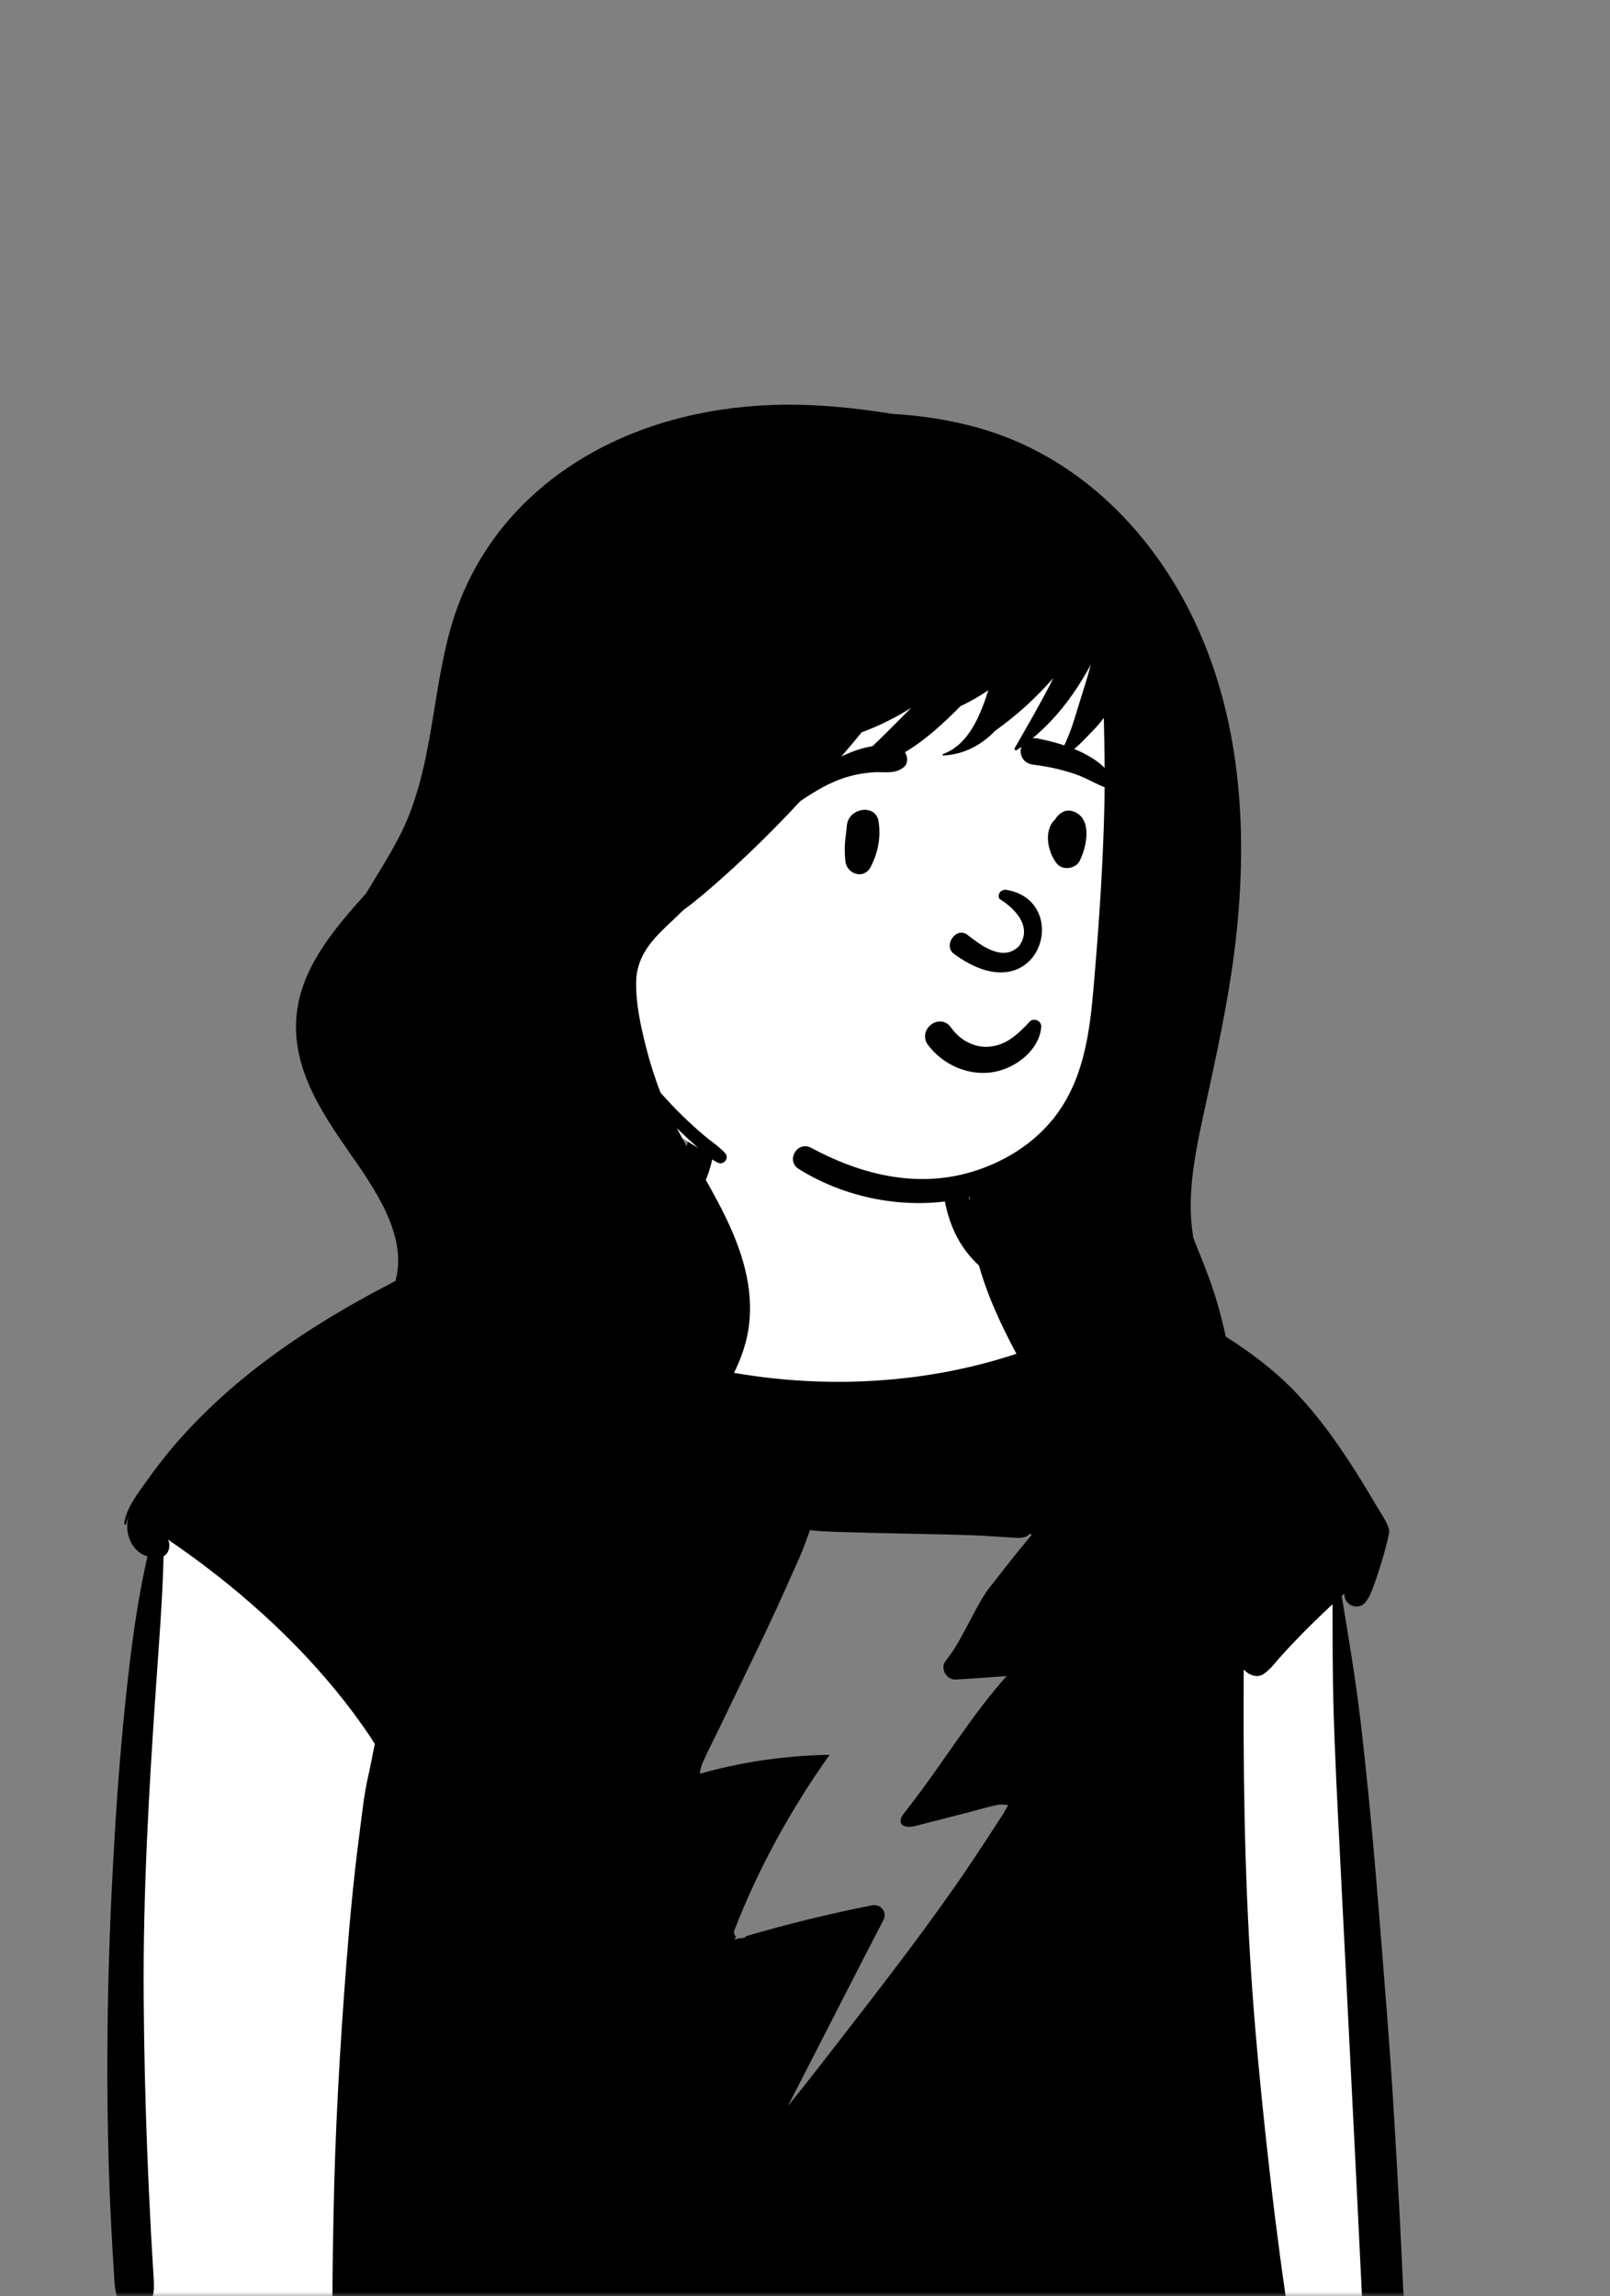 <?xml version="1.0" encoding="UTF-8"?> <svg xmlns="http://www.w3.org/2000/svg" width="195" height="278" viewBox="0 0 195 278" fill="none"><rect x="0" y="0" width="195" height="278" fill="#808080" stroke="none"/> <mask id="mask0_564_1217" style="mask-type:alpha" maskUnits="userSpaceOnUse" x="0" y="0" width="195" height="278"> <rect width="195" height="278" fill="#D9D9D9"></rect> </mask> <g mask="url(#mask0_564_1217)"> <path fill-rule="evenodd" clip-rule="evenodd" d="M90.424 125.086C93.264 124.299 96.528 124.391 99.441 124.592C102.399 124.796 105.573 125.147 108.349 126.252C110.762 127.212 112.797 128.827 114.037 131.142C115.056 133.045 115.534 135.132 115.834 137.251C115.956 138.119 116.059 138.988 116.157 139.859L116.357 141.669C116.436 142.362 116.504 142.881 116.642 143.653C117.023 145.79 117.553 147.575 118.738 149.129C121.606 152.893 126.289 154.152 130.548 155.759C133.274 156.786 135.432 158.635 136.03 161.606C136.608 164.472 158.572 188.518 160.728 190.545L160.788 190.6C162.46 192.106 162.263 194.938 162.497 197.006C162.748 199.223 162.987 201.441 163.214 203.66C163.674 208.169 164.084 212.683 164.444 217.2C165.85 234.868 166.488 252.597 166.353 270.319L166.344 271.323C166.323 273.572 166.34 275.831 166.239 278.078C166.142 280.238 165.489 282.399 163.489 283.527C161.636 284.572 159.292 284.48 157.221 284.584L157.097 284.591C154.875 284.713 152.652 284.812 150.428 284.895C141.388 285.229 132.341 285.266 123.296 285.224C105.353 285.141 87.392 284.747 69.466 285.752C64.897 286.008 50.329 284.451 45.774 284.895C41.42 285.319 45.156 287.455 42.466 287.314C33.621 286.851 25.23 284.877 16.756 282.498C15.697 282.201 14.887 281.174 14.9 280.063C15.058 267.86 15.402 255.66 15.941 243.468C16.42 232.607 17.052 221.754 17.835 210.911C18.176 206.198 18.545 201.487 18.943 196.779L19.116 194.761C19.34 192.159 19.47 189.509 19.981 186.943C20.487 184.405 21.635 182.204 23.299 180.238C24.793 178.473 41.702 164.663 45.774 162.048C49.672 159.546 53.765 157.434 57.767 155.115C59.431 154.15 61.03 154.497 62.452 153.312C63.202 152.688 74.082 148.48 77.017 147.092L77.104 147.051C79.35 145.972 81.418 144.803 82.97 142.939C83.49 142.314 84.511 138.376 84.513 137.118C84.517 134.87 84.346 132.503 85.024 130.326C85.834 127.722 87.788 125.816 90.424 125.086ZM95.238 183.036L77.853 216.905H89.158L81.055 235.723H98.849L92.537 262.081L128.636 216.905H115.09L128.636 199.118H119.241L128.636 184.055L95.238 183.036Z" fill="white"></path> <path fill-rule="evenodd" clip-rule="evenodd" d="M153.636 202.081C153.596 202.121 153.554 202.162 153.514 202.204C153.56 202.138 153.6 202.071 153.636 202.003V202.081ZM119.85 192.215C118.289 194.211 116.637 198.271 115.12 200.302C114.903 200.593 114.689 200.885 114.478 201.179C113.848 202.06 114.689 203.408 115.724 203.352C117.793 203.241 119.859 203.087 121.925 202.931C117.681 207.663 114.157 213.541 110.259 218.554C109.995 218.89 109.735 219.228 109.475 219.566C108.489 220.853 109.477 221.437 110.825 221.09C111.104 221.018 111.383 220.946 111.662 220.877C113.622 220.374 115.581 219.871 117.541 219.37C118.625 219.091 119.715 218.746 120.814 218.533C121.266 218.446 121.699 218.518 122.126 218.541C121.921 218.854 121.634 219.418 121.577 219.505C120.936 220.502 120.292 221.496 119.643 222.485C118.38 224.408 117.11 226.329 115.794 228.217C110.66 235.576 105.123 242.601 99.634 249.692C98.253 251.476 96.852 253.241 95.428 254.989C95.434 254.978 95.439 254.967 95.445 254.957C96.727 252.459 98.01 249.963 99.292 247.464C101.73 242.718 104.145 237.958 106.608 233.224C106.735 232.976 106.864 232.731 106.993 232.484C107.504 231.503 106.665 230.485 105.615 230.692C100.493 231.701 95.42 232.942 90.41 234.411C90.185 234.651 89.853 234.722 89.557 234.663C89.356 234.724 89.154 234.782 88.953 234.843C89.014 234.716 89.077 234.591 89.138 234.465C88.934 234.287 88.832 234.011 88.965 233.667C91.848 226.226 95.8 219.043 100.483 212.464C100.294 212.467 100.106 212.47 99.917 212.476C94.777 212.615 89.734 213.353 84.78 214.754C84.757 214.295 85.034 213.585 85.184 213.247C85.784 211.896 86.472 210.577 87.117 209.248C88.435 206.517 89.753 203.789 91.072 201.058C92.36 198.391 93.638 195.715 94.851 193.01C95.487 191.592 96.123 190.171 96.757 188.751C97.274 187.595 97.682 186.431 98.111 185.247C99.37 185.617 115.539 185.697 119.468 185.97C120.431 186.038 121.397 186.099 122.362 186.152C123.131 186.196 124.215 186.365 124.746 185.67L124.946 185.839C123.201 187.927 121.528 190.072 119.85 192.215ZM56.726 153.42C56.806 153.384 56.884 153.348 56.962 153.312C57.003 153.369 57.051 153.422 57.102 153.475C57.229 153.604 57.353 153.743 57.484 153.87C57.231 153.722 56.977 153.572 56.726 153.42ZM169.72 272.197C169.574 269.117 169.412 266.038 169.238 262.958C168.896 256.939 168.543 250.92 168.072 244.909C167.115 232.729 166.224 220.553 164.789 208.417C164.187 203.33 163.346 198.281 162.503 193.23C162.611 193.133 162.721 193.035 162.829 192.94C162.712 194.322 164.589 195.198 165.518 193.819C165.588 193.716 165.655 193.612 165.723 193.505C166.528 192.203 168.383 185.816 168.254 185.275C168.022 184.3 167.375 183.434 166.87 182.576C166.429 181.825 165.983 181.075 165.531 180.331C164.629 178.841 163.699 177.366 162.725 175.922C160.708 172.934 158.502 170.064 155.903 167.555C153.214 164.956 150.127 162.819 146.939 160.881C145.408 159.951 143.827 159.107 142.217 158.321C140.629 157.547 138.89 156.691 137.179 156.252C137.081 156.227 136.982 156.362 137.071 156.434C137.525 156.793 138 157.131 138.484 157.457C137.174 157.002 135.824 156.675 134.464 156.558C131.829 155.633 129.163 154.785 126.541 153.819C123.964 152.868 121.424 151.799 119.711 149.546C118.247 147.62 117.322 145.264 116.61 142.969C115.828 140.439 115.517 137.809 114.795 135.275C114.738 135.07 114.402 135.047 114.358 135.275C113.842 137.934 113.865 140.923 114.159 143.607C114.467 146.422 115.26 149.185 116.984 151.473C118.986 154.134 121.703 155.616 124.76 156.797C127.226 157.753 129.723 158.725 132.248 159.579C131.918 159.794 131.584 160.01 131.24 160.215C129.871 161.029 128.447 161.751 126.991 162.4C124.334 163.586 121.534 164.474 118.718 165.194C113.477 166.53 108.102 167.208 102.698 167.297C91.885 167.477 80.952 165.211 71.062 160.836C68.278 159.604 65.559 158.249 62.867 156.827C62.026 156.383 61.181 155.935 60.341 155.474C60.41 155.47 60.482 155.464 60.552 155.457C62.43 155.28 64.285 154.918 66.102 154.407C69.822 153.357 73.388 151.719 76.891 150.106C79.862 148.738 82.921 147.181 84.736 144.332C85.705 142.808 86.151 141.02 86.512 139.27C86.916 137.321 87.391 135.364 87.685 133.397C87.788 132.708 87.634 131.776 86.895 131.45C86.599 131.321 86.356 131.215 86.024 131.215C85.291 131.215 84.539 131.748 84.364 132.479C83.931 134.303 83.669 136.178 83.329 138.021C83.035 139.614 82.767 141.278 81.907 142.679C80.405 145.133 77.46 146.388 74.971 147.583C71.817 149.096 68.66 150.571 65.384 151.799C63.941 152.34 62.472 152.83 60.983 153.232C61.042 152.866 60.991 152.481 60.776 152.192C60.417 151.714 60.009 151.397 59.546 151.032C59.043 150.634 58.367 150.427 57.774 150.603H57.772C57.531 150.55 57.265 150.571 56.99 150.695C56.141 151.085 55.293 151.477 54.446 151.877C42.258 157.613 30.417 164.351 21.448 174.612C20.155 176.091 18.945 177.647 17.81 179.251C16.707 180.809 15.343 182.5 15.039 184.431C15.013 184.592 15.248 184.666 15.288 184.501C15.36 184.203 15.457 183.911 15.577 183.628C15.326 184.508 15.341 185.442 15.695 186.361C16.116 187.443 16.887 188.16 17.861 188.445C16.883 192.733 16.226 197.079 15.698 201.472C14.939 207.802 14.4 214.147 13.995 220.509C13.184 233.205 12.822 245.964 13.084 258.683C13.158 262.278 13.281 265.873 13.467 269.466C13.56 271.263 13.661 273.057 13.777 274.853C13.891 276.62 13.798 278.567 15.338 279.499C15.357 279.569 15.379 279.636 15.398 279.706C15.772 281.01 17.439 280.592 17.595 279.408C17.597 279.395 17.599 279.38 17.601 279.368C18.86 278.406 18.67 276.804 18.577 275.267C18.478 273.609 18.372 271.952 18.284 270.295C18.115 267.116 17.971 263.937 17.842 260.756C17.591 254.466 17.449 248.168 17.403 241.874C17.31 229.284 18.036 216.713 18.898 204.159C19.26 198.907 19.682 193.678 19.811 188.428C20.485 188.077 20.692 187.08 20.354 186.408C28.336 191.856 35.743 198.37 41.69 205.941C42.683 207.204 43.632 208.506 44.54 209.832C44.836 210.262 45.117 210.711 45.4 211.159C45.125 212.408 44.912 213.678 44.633 214.876C44.058 217.351 43.815 219.919 43.486 222.434C42.816 227.543 42.345 232.697 41.946 237.833C41.16 247.976 40.577 258.117 40.393 268.289C40.291 274.042 40.156 279.831 40.41 285.582C40.222 286.706 41.234 287.805 42.292 287.947C43.219 288.071 44.086 287.589 44.491 286.814C47.382 287.173 50.348 287.338 53.219 287.359C57.087 287.386 60.955 287.382 64.824 287.3C72.562 287.131 80.299 286.932 88.036 286.702C103.509 286.245 118.982 285.787 134.458 285.328C138.748 285.201 143.039 285.074 147.33 284.948C149.265 284.89 151.678 285.448 153.203 283.954C153.465 283.696 153.668 283.394 153.812 283.071C154.268 283.185 154.828 283.073 155.128 282.72C155.688 282.058 156.1 281.445 156.079 280.528C156.06 279.67 155.823 278.766 155.7 277.916C155.468 276.32 155.244 274.724 155.031 273.126C154.61 269.969 154.217 266.807 153.856 263.643C153.117 257.174 152.445 250.69 151.921 244.199C150.881 231.364 150.588 218.461 150.624 205.585C150.628 204.434 150.634 203.282 150.641 202.13C150.689 202.191 150.742 202.248 150.799 202.297C150.846 202.337 150.892 202.377 150.938 202.419C151.479 202.895 152.379 203.14 153.028 202.69C153.824 202.174 154.374 201.401 154.995 200.701C155.648 199.968 156.319 199.253 156.998 198.543C158.312 197.17 159.67 195.853 161.056 194.551C161.168 194.447 161.28 194.342 161.392 194.24C161.4 198.338 161.396 202.434 161.506 206.53C161.671 212.615 162 218.693 162.303 224.77C162.903 236.802 163.524 248.83 164.122 260.86C164.288 264.218 164.447 267.579 164.614 270.937C164.698 272.617 164.781 274.297 164.861 275.978C164.903 276.886 164.946 277.798 164.988 278.706C165.034 279.683 164.973 280.727 165.303 281.655C166.053 283.776 169.293 284.077 169.917 281.655C170.308 280.135 170.008 278.376 169.938 276.817C169.866 275.278 169.794 273.737 169.72 272.197Z" fill="black"></path> <path fill-rule="evenodd" clip-rule="evenodd" d="M137.197 82.008C135.02 74.149 126.702 70.72 119.21 70.175C98.925 68.066 78.278 79.378 69.285 97.722C62.087 111.65 61.861 126.282 77.335 134.235C78.18 134.701 79.062 135.199 79.964 135.651C80.747 136.38 81.553 137.079 82.433 137.667C90.859 143.21 101.201 145.607 111.223 145.087C126.02 144.789 131.303 134.744 134.536 121.862C137.945 109.038 139.852 95.122 137.197 82.008Z" fill="white"></path> <path fill-rule="evenodd" clip-rule="evenodd" d="M146.91 156.088C146.219 153.998 145.353 151.971 144.544 149.923C144.373 148.902 144.259 147.873 144.229 146.835C144.117 143.128 144.81 139.389 145.588 135.779C147.168 128.443 148.843 121.183 149.684 113.712C151.186 100.348 150.293 86.452 144.216 74.253C138.952 63.685 130.03 55.043 118.505 51.806C115.098 50.848 111.592 50.32 108.061 50.109C107.624 50.039 107.188 49.971 106.753 49.906C101.843 49.165 96.872 48.796 91.908 49.115C83.677 49.645 75.523 52.012 68.668 56.692C61.766 61.404 56.862 68.012 54.58 76.071C52.206 84.456 52.408 93.536 48.308 101.396C47.097 103.719 45.684 105.926 44.336 108.171C40.759 112.164 36.875 116.602 36.024 122.092C34.974 128.876 38.876 134.61 42.569 139.905C45.907 144.685 50.437 151.288 47.002 157.174C45.381 159.951 42.785 162.029 40.835 164.561C38.813 167.19 37.235 170.208 36.419 173.433C34.888 179.49 36.297 185.804 40.393 190.538C42.527 193.002 45.267 194.632 48.233 195.902C51.269 197.2 54.236 198.432 56.745 200.64C57.892 201.649 58.943 202.754 59.935 203.912C60.861 205.36 61.938 206.713 63.153 207.951C64.49 209.314 67.11 207.448 65.883 205.844C65.792 205.726 65.703 205.609 65.612 205.491C64.714 204.32 63.812 203.149 62.868 202.016C60.052 197.552 58.968 192.087 60.369 186.873C60.732 185.518 61.243 184.233 61.879 183.02C62.014 183.373 62.162 183.722 62.319 184.066C62.927 185.402 63.781 186.985 64.867 188.338C64.909 189.265 65.048 190.185 65.319 191.085C66.992 196.667 72.586 199.421 77.631 201.564C78.126 201.775 78.614 201.978 79.093 202.179C80.412 202.731 81.806 200.852 80.984 199.719C80.769 199.421 80.559 199.117 80.361 198.808C77.995 195.143 76.869 190.76 77.507 186.393C78.178 181.775 80.9 177.954 83.602 174.287C86.255 170.682 89.105 167.002 90.293 162.604C91.607 157.745 90.411 152.901 88.383 148.429C86.526 144.336 84.052 140.564 81.977 136.584C82.688 137.293 83.421 137.979 84.176 138.64C85.025 139.383 85.897 140.234 86.903 140.758C87.647 141.146 88.393 140.218 87.804 139.591C87.029 138.767 86.038 138.131 85.178 137.395C84.352 136.69 83.55 135.956 82.769 135.202C81.806 134.274 80.89 133.302 80.007 132.301C79.3 130.5 78.718 128.651 78.244 126.774C77.6 124.233 77.004 121.53 77.05 118.897C77.097 116.195 78.5 114.304 80.367 112.49C81.158 111.723 81.957 110.964 82.754 110.204C84.452 108.957 86.053 107.564 87.609 106.175C90.38 103.7 93.061 101.084 95.622 98.391C96.309 97.668 96.99 96.938 97.662 96.199C100.013 93.786 102.254 91.267 104.367 88.661C106.467 87.896 108.485 86.883 110.378 85.691C109.554 86.526 108.721 87.35 107.893 88.181C106.049 90.032 104.133 91.892 101.995 93.401C101.775 93.558 101.908 93.89 102.179 93.837C104.897 93.294 107.441 92.389 109.816 90.948C112.231 89.481 114.358 87.488 116.344 85.488C117.468 84.981 118.552 84.328 119.543 83.686C119.595 83.652 119.648 83.616 119.701 83.582C118.725 86.676 117.293 90.18 114.24 91.284C114.14 91.32 114.147 91.484 114.265 91.478C116.837 91.327 118.904 90.17 120.536 88.482C121.848 87.538 123.101 86.537 124.296 85.447C125.454 84.391 126.55 83.258 127.592 82.086C126.136 84.97 124.506 87.791 122.897 90.58C122.813 90.728 122.99 90.928 123.143 90.825C126.538 88.525 129.113 85.558 131.219 82.049C131.53 81.533 131.827 81.008 132.117 80.479C131.898 81.307 131.66 82.129 131.404 82.948C130.942 84.429 130.486 85.914 130.023 87.394C129.773 88.193 129.469 88.973 129.135 89.74C128.896 90.288 128.583 90.836 128.534 91.438C128.531 91.477 128.574 91.504 128.609 91.495C129.963 91.156 131.224 89.612 132.188 88.655C132.726 88.122 133.229 87.537 133.692 86.921C133.778 90.473 133.837 94.025 133.759 97.588C133.613 104.132 133.191 110.673 132.65 117.195C132.172 122.961 131.819 129.012 128.604 134.023C126.115 137.901 122.08 140.585 117.696 141.885C117.309 142.001 116.921 142.105 116.53 142.198C110.183 143.705 103.862 141.997 98.251 138.979C96.565 138.072 95.124 140.532 96.751 141.545C102.84 145.336 110.557 146.628 117.449 144.929C117.231 153.072 121.243 160.797 125.234 167.704C127.467 171.569 129.702 175.409 131.281 179.601C132.62 183.16 133.531 186.852 133.837 190.65C134.2 195.126 133.843 199.628 133.218 204.066C133.184 204.307 133.15 204.55 133.114 204.791C132.975 205.745 133.831 206.543 134.758 206.055C138.859 203.899 140.627 199.305 141.702 195.057C142.708 191.077 143.39 187.019 143.771 182.934C144.328 184.474 144.781 186.053 145.131 187.663C145.18 187.894 145.226 188.124 145.273 188.355C145.539 189.701 147.576 189.606 147.901 188.355C147.96 188.129 148.017 187.902 148.07 187.674C149.75 180.879 150.202 173.793 149.314 166.845C148.847 163.191 148.068 159.586 146.91 156.088Z" fill="black"></path> <path fill-rule="evenodd" clip-rule="evenodd" d="M116.011 129.298C114.591 128.718 113.324 127.751 112.397 126.516C112.075 126.087 111.992 125.633 112.059 125.219C112.135 124.752 112.411 124.33 112.787 124.046C113.164 123.762 113.636 123.622 114.092 123.693C114.489 123.755 114.883 123.973 115.196 124.423L115.261 124.513C115.812 125.258 116.529 125.87 117.347 126.264C118.135 126.644 119.017 126.821 119.929 126.718C121.667 126.522 122.864 125.582 124.137 124.305C124.295 124.144 124.453 123.978 124.611 123.809C124.711 123.656 124.85 123.558 125.005 123.506C125.176 123.449 125.37 123.452 125.548 123.514C125.719 123.574 125.872 123.687 125.975 123.838C126.072 123.981 126.128 124.158 126.11 124.362C125.993 125.685 125.302 126.865 124.32 127.793C123.229 128.822 121.783 129.534 120.422 129.784C118.923 130.059 117.395 129.862 116.011 129.298ZM121.13 108.89C122.725 109.86 125.156 112.122 123.44 114.527C121.419 116.647 118.511 114.216 117.077 113.116C115.748 112.264 114.255 114.456 115.488 115.451C125.845 123.122 130.049 109.143 121.937 107.749C121.043 107.595 120.712 108.59 121.13 108.89ZM102.57 99.966C102.746 97.778 106.078 97.281 106.41 99.446C106.706 101.387 106.357 103.169 105.483 104.916C104.649 106.585 102.551 105.806 102.392 104.286C102.179 102.249 102.46 101.328 102.57 99.966ZM127.935 98.997C128.4 98.389 129.07 97.973 129.874 98.208C132.385 98.942 131.645 102.508 130.763 104.244C130.284 105.186 128.735 105.426 128.035 104.596C126.894 103.242 126.348 100.539 127.798 99.206C127.838 99.137 127.881 99.067 127.935 98.997ZM105.448 90.389L105.845 90.319C107.072 90.107 108.597 89.903 109.465 90.89C109.926 91.413 110.084 92.386 109.465 92.887C108.377 93.768 107.173 93.427 105.869 93.501C104.794 93.563 103.761 93.741 102.726 94.037C100.454 94.686 98.603 95.872 96.663 97.174C96.409 97.345 96.149 97.019 96.27 96.781C97.39 94.586 99.56 92.784 101.734 91.685C102.895 91.099 104.164 90.612 105.448 90.389ZM125.646 89.406L125.95 89.468C129.253 90.159 133.546 91.539 135.11 94.785C135.17 95.244 135.107 95.342 135.055 95.407L135.038 95.428C134.996 95.483 134.963 95.559 134.764 95.621C134.708 95.608 134.653 95.594 134.596 95.579C133.879 95.391 133.312 95.132 132.763 94.863L132.167 94.57C131.476 94.231 130.779 93.904 130.04 93.663C128.464 93.149 126.842 92.787 125.196 92.593C124.839 92.551 124.495 92.431 124.224 92.224C123.966 92.028 123.77 91.757 123.68 91.396C123.564 90.929 123.597 90.576 123.848 90.154C124.036 89.838 124.306 89.619 124.615 89.493C124.93 89.365 125.289 89.334 125.646 89.406Z" fill="black"></path> </g> </svg> 